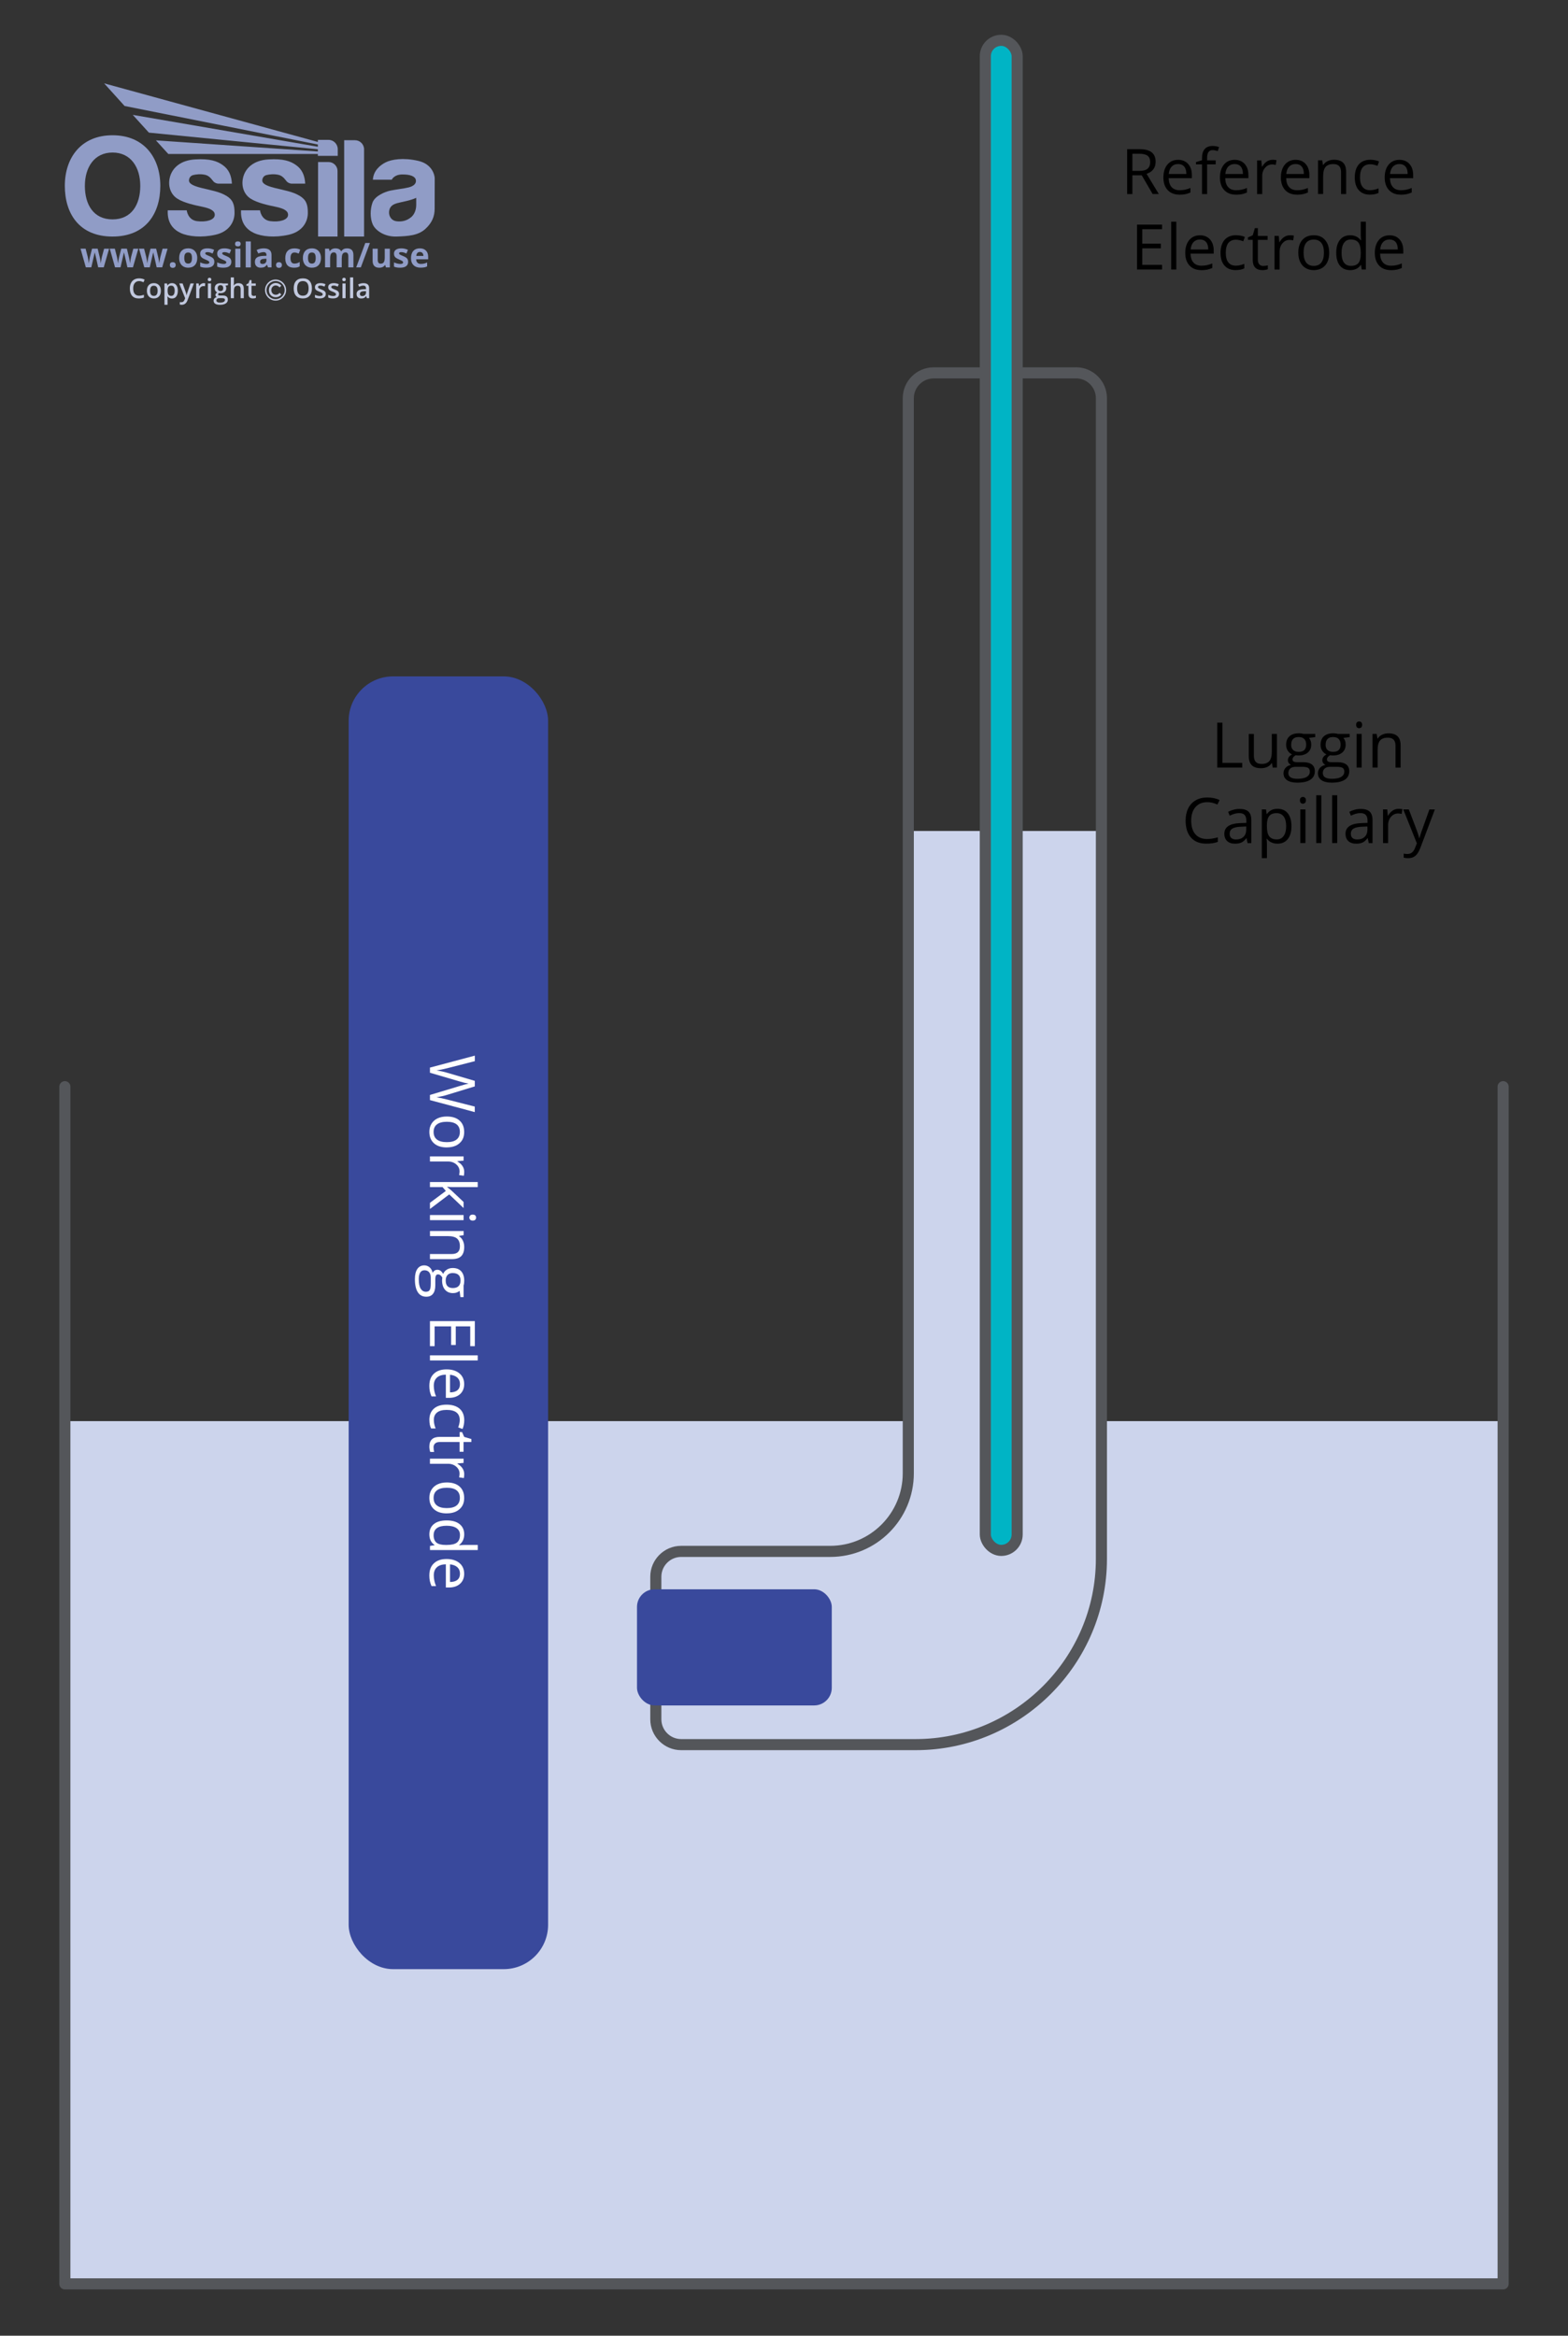<svg viewBox="0 0 424 631.34" xmlns:xlink="http://www.w3.org/1999/xlink" xmlns="http://www.w3.org/2000/svg">
  <rect x="0" y="0" width="424" height="631.34" fill="#333333" stroke="none"/>
  <defs>
    <style>
      .cls-1 {
        fill: #000;
      }

      .cls-1, .cls-2, .cls-3, .cls-4, .cls-5, .cls-6, .cls-7 {
        stroke-width: 0px;
      }

      .cls-8 {
        clip-path: url(#clippath-2);
      }

      .cls-2 {
        fill: #c1c8de;
      }

      .cls-3, .cls-9, .cls-10 {
        fill: none;
      }

      .cls-4 {
        fill: #ccd4ec;
      }

      .cls-11 {
        clip-path: url(#clippath-1);
      }

      .cls-9 {
        stroke: #c1c8de;
        stroke-width: .4px;
      }

      .cls-12 {
        clip-path: url(#clippath);
      }

      .cls-13 {
        fill: #00b4c5;
      }

      .cls-13, .cls-10 {
        stroke: #54565a;
        stroke-linecap: round;
        stroke-linejoin: round;
        stroke-width: 3px;
      }

      .cls-5 {
        fill: #39499c;
      }

      .cls-6 {
        fill: #fff;
      }

      .cls-7 {
        fill: #909cc6;
      }
    </style>
    <clipPath id="clippath">
      <rect height="59.84" width="100" y="22.53" x="17.54" class="cls-3"></rect>
    </clipPath>
    <clipPath id="clippath-1">
      <path d="M33.69,28.65l52.26,10.41v.6l-50.05-8.61,4.36,4.8,45.69,4.5v.59c-14.65-1.01-29.14-1.99-43.79-3l3.35,3.68c13.52,0,26.92,0,40.44,0v.51h5.38v-1.79c0-1.39-1.11-2.53-2.47-2.53h-2.91v.56l-57.79-15.84,5.53,6.12Z" class="cls-3"></path>
    </clipPath>
    <clipPath id="clippath-2">
      <rect height="59.84" width="100" y="22.53" x="17.54" class="cls-3"></rect>
    </clipPath>
  </defs>
  <g data-name="Layer 1" id="Layer_1">
    <rect height="233.21" width="388.93" y="384.13" x="17.54" class="cls-4"></rect>
    <rect height="162.18" width="52.22" y="224.61" x="244.63" class="cls-4"></rect>
    <g>
      <g class="cls-12">
        <circle r="2.65" cy="78.41" cx="74.52" class="cls-9"></circle>
        <path d="M75.4,76.68c-.27-.13-.54-.19-.83-.19-.34,0-.65.09-.95.26-.29.17-.52.4-.67.69-.16.28-.24.61-.24.97,0,.57.17,1.03.52,1.39s.79.54,1.33.54c.29,0,.55-.05.78-.15s.47-.29.73-.55l-.45-.49c-.19.2-.37.34-.53.41-.16.08-.33.11-.53.11-.23,0-.43-.05-.61-.16-.19-.11-.33-.26-.43-.45s-.15-.41-.15-.65c0-.35.11-.65.34-.89.23-.24.51-.36.84-.36.39,0,.75.18,1.06.53l.46-.47c-.19-.24-.42-.42-.69-.55" class="cls-2"></path>
        <path d="M112.54,55.5c0,.67-.19,2.26-1.42,3.25-1.23.99-2.6,1.23-3.94,1.05-1.33-.17-2.02-1.36-1.98-2.43.04-1.06.5-1.99,2.13-2.44,1.63-.44,3.51-.67,5.22-1.46v2.02ZM113.05,43.47c-3.99-.91-7.2-.39-8.8.43s-3.27,2.3-3.42,4.67h5.11s.57-1.37,2.75-1.41c2.18-.04,3.52.47,3.75,1.44.23.97-.58,1.72-1.92,2.05-1.33.33-3.46.56-4.95.87-1.49.31-4.18,1.43-4.84,3.23-.66,1.8-.68,4.24.06,5.9.74,1.66,3.19,3.39,6.44,3.29,3.25-.1,5.86-.31,7.78-2.05s2.52-3.56,2.52-5.44.02-7.6.02-8.24-.5-3.83-4.49-4.74" class="cls-7"></path>
      </g>
      <g class="cls-11">
        <rect height="19.6" width="63.17" y="22.53" x="28.16" class="cls-7"></rect>
      </g>
      <g class="cls-8">
        <path d="M95.98,37.9h-2.91v26.04h5.38v-23.57c0-1.36-1.11-2.47-2.47-2.47" class="cls-7"></path>
        <path d="M88.85,43.8h-2.84v20.14h5.26v-17.72c0-1.33-1.09-2.42-2.42-2.42" class="cls-7"></path>
        <path d="M80.97,52.9c-1.82-1.1-4.06-1.45-6.73-2.11-2.67-.66-3.31-1.34-3.32-1.98,0-.64.37-1.3,1.13-1.49.76-.19,1.99-.35,3.27-.06,1.28.29,1.94,1.53,2.26,1.84.31.31.88.54,1.27.54h3.68c-.13-2.19-.81-3.8-2.4-4.96-1.59-1.16-3.54-1.82-7.53-1.59-3.99.23-6.11,2.28-6.79,4.62-.68,2.34.04,4.74,1.92,5.96,1.88,1.22,4.99,1.84,6.89,2.24,1.9.41,3.37,1,3.27,2.26-.1,1.27-2.23,1.93-4.78,1.61-2.54-.32-2.8-2.93-2.8-2.93h-5.13c-.17,3.35,1.43,5.17,3.5,6.13,2.07.97,5.61,1.32,9.36.48,3.75-.83,5.19-3.5,5.2-5.86.02-2.36-.46-3.62-2.28-4.72" class="cls-7"></path>
        <path d="M61.15,52.9c-1.82-1.1-4.06-1.45-6.73-2.11-2.67-.66-3.31-1.34-3.32-1.98,0-.64.37-1.3,1.13-1.49.76-.19,1.99-.35,3.27-.06,1.28.29,1.94,1.53,2.26,1.84.31.31.88.54,1.27.54h3.68c-.13-2.19-.81-3.8-2.4-4.96-1.59-1.16-3.54-1.82-7.53-1.59-3.99.23-6.11,2.28-6.79,4.62-.68,2.34.04,4.74,1.92,5.96,1.88,1.22,4.99,1.84,6.89,2.24,1.9.41,3.37,1,3.27,2.26-.1,1.27-2.23,1.93-4.78,1.61-2.54-.32-2.8-2.93-2.8-2.93h-5.13c-.17,3.35,1.43,5.17,3.5,6.13s5.61,1.32,9.36.48c3.75-.83,5.19-3.5,5.2-5.86.02-2.36-.46-3.62-2.28-4.72" class="cls-7"></path>
        <path d="M30.43,59.3c-5.19,0-7.48-4.06-7.48-9.05s2.52-9.02,7.49-9.02,7.49,4.04,7.49,9.02-2.31,9.05-7.5,9.05M30.44,36.56c-8.56,0-12.91,6.12-12.91,13.67s3.94,13.71,12.89,13.71,12.93-6.16,12.93-13.71-4.35-13.67-12.91-13.67" class="cls-7"></path>
        <path d="M114.73,72.28c.27-.06.53-.15.77-.27v-1.06c-.29.14-.58.24-.85.3-.27.06-.56.09-.86.09-.39,0-.69-.11-.91-.33-.22-.22-.33-.52-.35-.92h3.25v-.67c0-.72-.2-1.28-.6-1.68-.4-.41-.95-.61-1.66-.61s-1.33.23-1.75.69c-.42.46-.63,1.11-.63,1.96s.23,1.46.69,1.9c.46.45,1.09.67,1.9.67.39,0,.73-.03,1-.09M114.23,68.39c.17.19.26.45.27.79h-1.93c.02-.34.12-.6.28-.79.17-.18.39-.28.69-.28s.52.09.69.28M110.25,70.13c-.09-.18-.22-.34-.41-.48-.18-.14-.47-.29-.87-.45-.44-.18-.73-.31-.86-.4-.13-.09-.2-.2-.2-.32,0-.22.2-.33.61-.33.23,0,.45.04.67.1.22.07.46.16.71.27l.41-.99c-.57-.26-1.16-.4-1.77-.4s-1.13.12-1.48.37c-.35.25-.52.59-.52,1.04,0,.26.04.48.12.66.08.18.21.34.4.48.18.14.47.29.85.45.27.11.49.21.65.3.16.09.28.16.34.23.07.07.1.16.1.26,0,.29-.25.43-.75.43-.24,0-.53-.04-.85-.12s-.61-.18-.86-.3v1.14c.23.1.47.17.73.22s.57.07.94.07c.72,0,1.25-.14,1.61-.41.36-.27.54-.66.54-1.18,0-.25-.04-.46-.13-.65M105.42,72.27v-5.04h-1.38v2.37c0,.6-.09,1.02-.26,1.28-.17.26-.45.39-.83.39-.28,0-.49-.09-.62-.27-.13-.18-.19-.45-.19-.82v-2.95h-1.38v3.29c0,.6.15,1.05.45,1.37.3.32.75.48,1.34.48.35,0,.65-.06.92-.19.27-.13.48-.31.63-.54h.07l.18.64h1.06ZM98.78,65.68l-2.46,6.59h1.25l2.46-6.59h-1.25ZM92.43,69.74c0-.52.08-.91.25-1.15.17-.24.42-.36.76-.36.26,0,.45.09.57.27.12.18.18.46.18.82v2.95h1.38v-3.29c0-.65-.15-1.12-.44-1.41-.29-.29-.73-.44-1.3-.44-.33,0-.63.06-.89.19-.26.13-.46.31-.6.55h-.12c-.27-.49-.78-.74-1.53-.74-.33,0-.62.07-.88.2-.26.13-.45.31-.59.54h-.08l-.19-.65h-1.05v5.04h1.37v-2.37c0-.59.08-1.02.24-1.28.16-.26.41-.39.77-.39.26,0,.45.09.57.27.12.18.18.46.18.82v2.95h1.38v-2.53ZM86.49,68.36c-.2-.39-.48-.7-.85-.91-.37-.21-.8-.32-1.28-.32-.78,0-1.38.23-1.81.69-.43.46-.65,1.1-.65,1.92,0,.53.1.99.3,1.39.2.4.48.7.85.91.37.21.8.32,1.28.32.77,0,1.38-.23,1.81-.69s.65-1.11.65-1.93c0-.53-.1-.99-.3-1.38M83.54,68.62c.16-.25.43-.37.79-.37s.64.12.8.37c.16.25.24.62.24,1.12s-.08.88-.24,1.13c-.16.25-.43.38-.79.38s-.64-.13-.8-.38c-.16-.26-.25-.63-.25-1.13s.08-.88.24-1.13M80.37,72.28c.23-.05.45-.15.67-.29v-1.18c-.23.15-.45.26-.68.33-.23.07-.47.11-.74.11-.72,0-1.07-.49-1.07-1.48s.36-1.52,1.07-1.52c.19,0,.37.03.56.08.19.06.39.13.6.21l.41-1.06c-.46-.23-.99-.34-1.57-.34-.8,0-1.41.23-1.84.68-.43.45-.64,1.11-.64,1.96,0,1.72.78,2.58,2.35,2.58.35,0,.63-.03.86-.08M74.85,72.2c.14.13.33.2.59.2s.44-.07.58-.2c.14-.14.21-.32.21-.56s-.07-.44-.21-.57c-.14-.13-.33-.2-.58-.2s-.45.06-.59.19c-.14.13-.2.32-.2.57s.07.43.21.57M72.05,70.35c0,.3-.1.55-.29.73-.19.18-.45.27-.76.27-.45,0-.67-.19-.67-.58,0-.27.1-.47.29-.6.2-.13.49-.2.89-.22l.53-.02v.41ZM73.42,72.27v-3.36c0-.6-.18-1.05-.54-1.34-.36-.29-.88-.44-1.56-.44s-1.35.15-1.93.46l.46.93c.54-.24,1.02-.37,1.42-.37.52,0,.78.26.78.77v.22l-.87.03c-.76.03-1.32.17-1.69.42-.37.25-.56.65-.56,1.18s.14.91.42,1.18c.28.28.66.41,1.14.41.39,0,.71-.06.96-.17.25-.11.48-.32.72-.61h.04l.27.69h.96ZM67.82,65.26h-1.38v7.02h1.38v-7.02ZM65.01,67.23h-1.38v5.04h1.38v-5.04ZM64.32,66.6c.25,0,.44-.06.56-.18.13-.12.19-.29.19-.5,0-.45-.25-.67-.75-.67s-.75.22-.75.67.25.68.75.68M62.43,70.13c-.09-.18-.22-.34-.41-.48-.18-.14-.47-.29-.87-.45-.44-.18-.73-.31-.86-.4-.13-.09-.2-.2-.2-.32,0-.22.2-.33.61-.33.23,0,.45.04.67.1.22.07.46.16.71.27l.42-.99c-.57-.26-1.17-.4-1.77-.4-.64,0-1.13.12-1.48.37-.35.25-.52.59-.52,1.04,0,.26.04.48.12.66.08.18.21.34.4.48.18.14.47.29.85.45.27.11.49.21.65.3.16.09.28.16.34.23.07.07.1.16.1.26,0,.29-.25.43-.75.43-.24,0-.53-.04-.85-.12-.32-.08-.61-.18-.86-.3v1.14c.23.1.47.17.73.22s.57.07.94.07c.72,0,1.25-.14,1.61-.41.36-.27.54-.66.54-1.18,0-.25-.04-.46-.13-.65M57.84,70.13c-.09-.18-.22-.34-.41-.48-.18-.14-.47-.29-.87-.45-.44-.18-.73-.31-.86-.4-.13-.09-.2-.2-.2-.32,0-.22.2-.33.61-.33.23,0,.45.04.67.1.22.07.46.16.71.27l.41-.99c-.57-.26-1.17-.4-1.77-.4-.64,0-1.13.12-1.48.37-.35.25-.52.59-.52,1.04,0,.26.04.48.12.66.08.18.22.34.4.48.18.14.47.29.86.45.27.11.49.21.65.3.16.09.28.16.34.23.07.07.1.16.1.26,0,.29-.25.43-.75.43-.24,0-.53-.04-.85-.12-.32-.08-.61-.18-.86-.3v1.14c.23.1.47.17.73.22.26.05.57.07.94.07.72,0,1.25-.14,1.61-.41.36-.27.54-.66.54-1.18,0-.25-.04-.46-.13-.65M53.03,68.36c-.2-.39-.48-.7-.85-.91-.37-.21-.8-.32-1.28-.32-.78,0-1.38.23-1.81.69-.43.46-.64,1.1-.64,1.92,0,.53.1.99.3,1.39s.48.7.85.91c.37.21.8.32,1.28.32.77,0,1.38-.23,1.81-.69.43-.46.65-1.11.65-1.93,0-.53-.1-.99-.3-1.38M50.08,68.62c.16-.25.43-.37.79-.37s.64.12.8.37c.16.25.24.62.24,1.12s-.08.88-.24,1.13c-.16.25-.42.38-.79.38s-.64-.13-.8-.38c-.16-.26-.25-.63-.25-1.13s.08-.88.24-1.13M46.13,72.2c.14.13.33.2.59.2s.44-.07.58-.2c.14-.14.21-.32.21-.56s-.07-.44-.21-.57c-.14-.13-.33-.2-.58-.2s-.46.06-.59.19c-.14.13-.2.32-.2.57s.07.43.21.57M43.86,72.27l1.45-5.04h-1.35l-.6,2.23c-.03.13-.08.39-.15.76-.07.38-.12.67-.14.89h-.03c0-.08-.01-.2-.03-.34-.02-.14-.04-.28-.07-.43s-.05-.28-.07-.41c-.03-.13-.04-.23-.06-.29l-.59-2.42h-1.52l-.62,2.42-.07.38c-.09.5-.15.86-.16,1.09h-.03c-.1-.7-.19-1.26-.28-1.66l-.58-2.23h-1.37l1.43,5.04h1.48l.92-3.99h.03l.52,2.23.39,1.76h1.5ZM35.95,72.27l1.45-5.04h-1.35l-.6,2.23c-.03.13-.08.39-.15.76-.07.38-.12.67-.14.89h-.03c0-.08-.01-.2-.03-.34-.02-.14-.04-.28-.07-.43s-.05-.28-.07-.41c-.03-.13-.04-.23-.06-.29l-.59-2.42h-1.52l-.62,2.42-.07.38c-.09.5-.15.86-.16,1.09h-.03c-.1-.7-.19-1.26-.28-1.66l-.58-2.23h-1.37l1.43,5.04h1.48l.92-3.99h.03l.52,2.23.39,1.76h1.5ZM28.05,72.27l1.45-5.04h-1.35l-.6,2.23c-.03.13-.08.39-.15.76-.07.38-.12.67-.14.89h-.03c0-.08-.01-.2-.03-.34-.02-.14-.04-.28-.07-.43-.02-.15-.05-.28-.07-.41-.03-.13-.04-.23-.06-.29l-.59-2.42h-1.52l-.62,2.42-.07.38c-.09.5-.15.86-.16,1.09h-.03c-.1-.7-.19-1.26-.28-1.66l-.58-2.23h-1.37l1.43,5.04h1.48l.92-3.99h.03l.52,2.23.39,1.76h1.5Z" class="cls-7"></path>
        <path d="M97.48,79.88c-.11-.1-.16-.24-.16-.41,0-.24.09-.43.27-.55.18-.12.47-.19.87-.2l.51-.02v.35c0,.31-.09.55-.28.72-.19.17-.43.26-.74.26-.21,0-.37-.05-.48-.15M99.82,80.6v-2.69c0-.47-.13-.82-.39-1.04s-.64-.33-1.15-.33c-.23,0-.47.03-.73.09-.26.06-.49.14-.71.26l.27.61c.17-.08.35-.15.54-.21s.38-.09.59-.09c.25,0,.43.06.55.19.12.13.18.32.18.57v.21l-.69.02c-.63.02-1.09.13-1.4.34-.3.21-.46.52-.46.93,0,.39.11.69.33.9s.53.32.92.32c.3,0,.56-.04.75-.13.19-.09.39-.25.58-.5h.03l.17.56h.61ZM95.51,74.99h-.85v5.61h.85v-5.61ZM92.67,75.89c.08.08.2.12.36.12s.27-.04.35-.12c.08-.08.12-.2.12-.34,0-.15-.04-.27-.12-.35-.08-.08-.2-.12-.35-.12s-.27.04-.36.12c-.08.08-.12.2-.12.35s.04.26.12.34M93.45,76.61h-.85v3.99h.85v-3.99ZM91.57,78.97c-.07-.14-.18-.26-.33-.37-.15-.11-.39-.22-.72-.35-.39-.15-.65-.27-.76-.36-.12-.09-.18-.19-.18-.32,0-.25.22-.38.67-.38.29,0,.66.09,1.09.27l.27-.64c-.42-.19-.86-.29-1.33-.29s-.85.09-1.12.28c-.28.19-.41.45-.41.8,0,.28.08.52.24.69.16.18.47.36.93.53.24.09.42.17.55.25.13.07.23.14.29.21.06.07.09.15.09.25,0,.32-.26.47-.78.47-.4,0-.84-.11-1.31-.32v.73c.32.16.75.24,1.28.24s.94-.1,1.22-.31c.28-.21.43-.51.43-.9,0-.19-.04-.36-.11-.5M87.98,78.97c-.07-.14-.18-.26-.33-.37-.15-.11-.39-.22-.72-.35-.39-.15-.65-.27-.76-.36-.12-.09-.18-.19-.18-.32,0-.25.22-.38.67-.38.29,0,.66.09,1.09.27l.27-.64c-.42-.19-.86-.29-1.33-.29s-.85.09-1.12.28c-.27.19-.41.45-.41.8,0,.28.08.52.24.69.16.18.47.36.93.53.24.09.42.17.55.25.13.07.23.14.29.21.06.07.09.15.09.25,0,.32-.26.47-.78.47-.4,0-.84-.11-1.31-.32v.73c.32.16.75.24,1.28.24s.94-.1,1.22-.31c.28-.21.43-.51.43-.9,0-.19-.04-.36-.11-.5M80.73,76.48c.26-.33.65-.5,1.17-.5s.9.17,1.16.5c.26.33.39.83.39,1.47s-.13,1.15-.39,1.48c-.26.33-.65.5-1.16.5s-.9-.17-1.16-.5c-.26-.34-.39-.83-.39-1.48s.13-1.14.4-1.47M83.72,75.95c-.43-.47-1.03-.71-1.82-.71s-1.41.23-1.84.7c-.43.47-.64,1.14-.64,2.01s.21,1.54.64,2.01c.43.47,1.04.71,1.83.71s1.4-.24,1.82-.72c.43-.48.64-1.14.64-2s-.21-1.53-.64-2M68.17,79.84c-.1-.1-.15-.25-.15-.45v-2.14h1.14v-.64h-1.14v-.89h-.52l-.29.84-.58.31v.38h.54v2.15c0,.85.4,1.27,1.21,1.27.16,0,.31-.01.46-.04.15-.03.27-.06.36-.1v-.64c-.21.07-.41.1-.62.1-.17,0-.3-.05-.4-.15M65.91,78c0-.97-.48-1.46-1.45-1.46-.27,0-.51.05-.72.16-.21.11-.37.26-.48.45h-.05c.03-.26.04-.5.04-.73v-1.43h-.85v5.61h.85v-1.98c0-.5.08-.86.25-1.07s.43-.32.79-.32c.27,0,.47.08.59.23.12.15.19.38.19.69v2.45h.85v-2.6ZM59.07,77.29c.13-.14.31-.21.56-.21s.43.07.55.21c.12.14.18.34.18.6,0,.52-.25.79-.74.79-.24,0-.42-.07-.55-.2-.13-.13-.19-.33-.19-.58,0-.27.06-.47.19-.61M58.73,80.76c.14-.11.34-.17.58-.17h.64c.34,0,.57.04.69.11.12.07.19.2.19.37,0,.22-.11.39-.34.53-.23.13-.57.2-1.03.2-.3,0-.53-.05-.69-.15-.17-.1-.25-.24-.25-.42,0-.19.07-.35.21-.46M60.27,76.61c-.06-.02-.16-.03-.28-.05-.12-.02-.24-.02-.35-.02-.51,0-.89.12-1.17.36-.27.24-.41.57-.41,1.01,0,.27.06.5.19.71.13.2.3.35.5.43-.17.1-.29.2-.37.31-.08.1-.13.23-.13.38,0,.12.04.23.11.34.07.11.17.18.28.23-.28.06-.5.18-.65.35-.16.17-.23.37-.23.62,0,.36.14.63.43.82.29.19.7.29,1.24.29.7,0,1.24-.12,1.62-.37s.56-.59.56-1.05c0-.35-.11-.62-.34-.81-.23-.19-.56-.28-1-.28h-.7c-.23,0-.39-.02-.47-.07-.09-.05-.13-.11-.13-.21,0-.15.09-.28.27-.4.1.02.22.03.35.03.5,0,.89-.12,1.17-.35.28-.24.43-.56.43-.97,0-.14-.02-.27-.06-.39-.04-.12-.09-.23-.16-.31l.68-.13v-.46h-1.38ZM56.3,75.89c.08.08.2.12.36.12s.26-.04.35-.12c.08-.08.13-.2.13-.34,0-.15-.04-.27-.13-.35-.08-.08-.2-.12-.35-.12s-.27.04-.36.12c-.08.08-.12.2-.12.35s.04.26.12.34M57.07,76.61h-.85v3.99h.85v-3.99ZM54.38,76.75c-.21.14-.39.33-.52.57h-.04l-.11-.7h-.66v3.99h.85v-2.09c0-.35.11-.64.32-.86.21-.22.49-.33.83-.33.13,0,.25.01.37.04l.08-.79c-.11-.02-.25-.04-.42-.04-.25,0-.47.07-.69.21M50.07,80.6l-.15.38c-.17.47-.45.71-.86.71-.16,0-.31-.01-.44-.04v.67c.18.04.36.06.55.06.72,0,1.24-.42,1.55-1.25l1.71-4.52h-.92c-.55,1.6-.86,2.5-.92,2.69-.06.19-.1.35-.12.48h-.03c-.04-.28-.12-.59-.25-.91l-.81-2.26h-.92l1.6,3.99ZM46.99,77.57c.16.23.24.57.24,1.02s-.08.79-.24,1.03-.39.36-.68.36c-.35,0-.6-.11-.75-.33-.15-.22-.23-.57-.23-1.06v-.13c0-.43.08-.75.23-.95.16-.2.4-.3.74-.3.31,0,.54.11.69.34M47.67,80.12c.28-.37.42-.87.42-1.53s-.14-1.16-.42-1.52c-.28-.36-.67-.54-1.16-.54-.53,0-.93.2-1.19.61h-.04c-.06-.28-.1-.46-.12-.53h-.69v5.77h.85v-1.63c0-.07-.02-.28-.05-.61h.05c.28.36.67.55,1.18.55s.89-.18,1.17-.55M40.83,77.58c.16-.24.42-.35.77-.35.68,0,1.02.46,1.02,1.37s-.34,1.38-1.01,1.38-1.02-.46-1.02-1.38c0-.44.08-.78.24-1.01M42.99,77.09c-.34-.37-.79-.56-1.37-.56s-1.07.18-1.4.54c-.33.36-.5.87-.5,1.52,0,.42.08.78.23,1.1.15.32.37.56.66.73.29.17.62.25.99.25.6,0,1.06-.18,1.4-.55s.5-.87.5-1.53-.17-1.13-.51-1.5M38.24,76.08c.2.06.39.14.56.22l.31-.72c-.46-.23-.96-.34-1.49-.34s-.96.11-1.34.33c-.38.22-.67.53-.87.95-.2.41-.3.89-.3,1.44,0,.87.21,1.54.62,2.01.41.47,1.01.7,1.78.7.52,0,.99-.08,1.41-.24v-.74c-.23.07-.44.13-.65.17-.21.04-.43.07-.65.07-.52,0-.91-.17-1.19-.5-.27-.33-.41-.82-.41-1.47s.14-1.1.43-1.45c.28-.35.67-.53,1.17-.53.22,0,.43.03.63.1" class="cls-2"></path>
      </g>
    </g>
  </g>
  <g data-name="Layer 2" id="Layer_2">
    <polyline points="406.46 293.73 406.46 617.33 17.54 617.33 17.54 293.73" class="cls-10"></polyline>
    <rect ry="12" rx="12" height="349.43" width="53.93" y="182.83" x="94.28" class="cls-5"></rect>
    <path d="M291,100.79h-38.55c-3.76,0-6.84,3.08-6.84,6.84v290.59c0,11.66-9.45,21.12-21.12,21.12h-40.31c-3.76,0-6.84,3.08-6.84,6.84v38.55c0,3.76,3.08,6.84,6.84,6.84h63.44c27.62,0,50.21-22.59,50.21-50.21h0V107.62c0-3.76-3.08-6.84-6.84-6.84Z" class="cls-10"></path>
    <rect ry="4.3" rx="4.3" height="408.17" width="8.61" y="10.9" x="266.44" class="cls-13"></rect>
    <rect ry="4.77" rx="4.77" height="31.4" width="52.67" y="429.58" x="172.25" class="cls-5"></rect>
    <g>
      <path d="M329.15,207.48v-12.14h1.41v10.86h5.35v1.28h-6.77Z" class="cls-1"></path>
      <path d="M339.06,198.38v5.9c0,.74.17,1.29.51,1.66.34.37.87.55,1.59.55.95,0,1.65-.26,2.09-.78.44-.52.66-1.37.66-2.55v-4.78h1.38v9.1h-1.14l-.2-1.22h-.07c-.28.45-.67.79-1.17,1.03-.5.24-1.07.36-1.71.36-1.11,0-1.94-.26-2.49-.79-.55-.53-.83-1.37-.83-2.52v-5.95h1.39Z" class="cls-1"></path>
      <path d="M355.65,198.38v.87l-1.68.2c.16.19.29.45.42.76s.18.67.18,1.06c0,.89-.3,1.6-.91,2.13s-1.44.8-2.51.8c-.27,0-.53-.02-.76-.07-.59.31-.88.7-.88,1.17,0,.25.1.43.31.55.21.12.56.18,1.05.18h1.61c.99,0,1.74.21,2.27.62.53.42.79,1.02.79,1.81,0,1.01-.4,1.77-1.21,2.3-.81.53-1.99.79-3.54.79-1.19,0-2.11-.22-2.75-.66s-.97-1.07-.97-1.88c0-.55.18-1.03.53-1.44.35-.4.85-.68,1.49-.82-.23-.11-.43-.27-.59-.49-.16-.22-.24-.48-.24-.77,0-.33.09-.62.27-.87.18-.25.46-.49.84-.72-.47-.19-.85-.52-1.15-.99s-.44-1-.44-1.59c0-1,.3-1.76.9-2.3.6-.54,1.45-.81,2.54-.81.48,0,.9.06,1.29.17h3.15ZM348.39,209.01c0,.49.21.87.62,1.12.42.25,1.01.38,1.78.38,1.16,0,2.01-.17,2.57-.52.56-.35.83-.81.83-1.41,0-.49-.15-.83-.46-1.02-.3-.19-.88-.29-1.72-.29h-1.65c-.62,0-1.11.15-1.46.45s-.52.73-.52,1.29ZM349.14,201.3c0,.64.18,1.12.54,1.44.36.33.86.49,1.5.49,1.34,0,2.02-.65,2.02-1.96s-.68-2.05-2.04-2.05c-.65,0-1.15.17-1.49.52s-.52.87-.52,1.55Z" class="cls-1"></path>
      <path d="M364.96,198.38v.87l-1.68.2c.16.19.29.45.42.76s.18.67.18,1.06c0,.89-.3,1.6-.91,2.13s-1.44.8-2.51.8c-.27,0-.53-.02-.76-.07-.59.31-.88.7-.88,1.17,0,.25.1.43.31.55.21.12.56.18,1.05.18h1.61c.99,0,1.74.21,2.27.62.53.42.79,1.02.79,1.81,0,1.01-.4,1.77-1.21,2.3-.81.53-1.99.79-3.54.79-1.19,0-2.11-.22-2.75-.66s-.97-1.07-.97-1.88c0-.55.18-1.03.53-1.44.35-.4.85-.68,1.49-.82-.23-.11-.43-.27-.59-.49-.16-.22-.24-.48-.24-.77,0-.33.09-.62.27-.87.18-.25.46-.49.84-.72-.47-.19-.85-.52-1.15-.99s-.44-1-.44-1.59c0-1,.3-1.76.9-2.3.6-.54,1.45-.81,2.54-.81.48,0,.9.06,1.29.17h3.15ZM357.71,209.01c0,.49.21.87.62,1.12.42.25,1.01.38,1.78.38,1.16,0,2.01-.17,2.57-.52.56-.35.83-.81.83-1.41,0-.49-.15-.83-.46-1.02-.3-.19-.88-.29-1.72-.29h-1.65c-.62,0-1.11.15-1.46.45s-.52.73-.52,1.29ZM358.45,201.3c0,.64.18,1.12.54,1.44.36.33.86.49,1.5.49,1.34,0,2.02-.65,2.02-1.96s-.68-2.05-2.04-2.05c-.65,0-1.15.17-1.49.52s-.52.87-.52,1.55Z" class="cls-1"></path>
      <path d="M366.71,195.92c0-.32.08-.55.23-.69s.35-.22.58-.22.41.08.57.22c.16.15.24.38.24.69s-.08.54-.24.69c-.16.15-.35.23-.57.23s-.43-.08-.58-.23-.23-.38-.23-.69ZM368.21,207.48h-1.38v-9.1h1.38v9.1Z" class="cls-1"></path>
      <path d="M377.36,207.48v-5.88c0-.74-.17-1.29-.51-1.66-.34-.37-.87-.55-1.58-.55-.95,0-1.65.26-2.09.77s-.66,1.36-.66,2.55v4.77h-1.38v-9.1h1.12l.22,1.25h.07c.28-.45.68-.8,1.19-1.04.51-.25,1.08-.37,1.7-.37,1.1,0,1.92.26,2.47.79s.83,1.37.83,2.54v5.94h-1.38Z" class="cls-1"></path>
      <path d="M326.43,216.83c-1.33,0-2.39.44-3.16,1.33-.77.89-1.16,2.1-1.16,3.65s.37,2.82,1.12,3.68,1.81,1.3,3.18,1.3c.85,0,1.81-.15,2.9-.46v1.24c-.84.31-1.88.47-3.11.47-1.79,0-3.17-.54-4.14-1.63-.97-1.08-1.46-2.63-1.46-4.62,0-1.25.23-2.35.7-3.29.47-.94,1.14-1.67,2.03-2.18.88-.51,1.92-.76,3.12-.76,1.27,0,2.39.23,3.34.7l-.6,1.21c-.92-.43-1.84-.65-2.76-.65Z" class="cls-1"></path>
      <path d="M337.35,227.88l-.27-1.29h-.07c-.45.57-.91.96-1.36,1.16s-1.01.3-1.69.3c-.9,0-1.61-.23-2.12-.7s-.77-1.13-.77-1.98c0-1.84,1.47-2.8,4.41-2.89l1.54-.05v-.56c0-.71-.15-1.24-.46-1.58-.31-.34-.8-.51-1.47-.51-.76,0-1.62.23-2.57.7l-.42-1.05c.45-.24.94-.43,1.47-.57.53-.14,1.07-.21,1.61-.21,1.08,0,1.89.24,2.41.72.52.48.78,1.25.78,2.32v6.21h-1.02ZM334.23,226.91c.86,0,1.53-.24,2.02-.71.49-.47.74-1.13.74-1.98v-.82l-1.38.06c-1.1.04-1.88.21-2.37.51s-.73.77-.73,1.41c0,.5.15.88.45,1.14s.72.39,1.27.39Z" class="cls-1"></path>
      <path d="M345.44,228.05c-.59,0-1.13-.11-1.62-.33-.49-.22-.9-.55-1.23-1.01h-.1c.07.53.1,1.03.1,1.51v3.74h-1.38v-13.18h1.12l.19,1.25h.07c.35-.5.77-.86,1.24-1.08.47-.22,1.01-.33,1.62-.33,1.21,0,2.14.41,2.79,1.24.66.83.98,1.98.98,3.47s-.33,2.65-1,3.48-1.59,1.24-2.78,1.24ZM345.24,219.79c-.93,0-1.6.26-2.02.77-.42.51-.63,1.33-.64,2.46v.31c0,1.28.21,2.19.64,2.74.43.55,1.11.83,2.05.83.79,0,1.4-.32,1.85-.95s.67-1.51.67-2.63-.22-2-.67-2.61c-.45-.61-1.07-.91-1.88-.91Z" class="cls-1"></path>
      <path d="M351.51,216.32c0-.32.08-.55.23-.69s.35-.22.58-.22.41.08.57.22c.16.15.24.38.24.69s-.08.54-.24.69c-.16.15-.35.23-.57.23s-.43-.08-.58-.23-.23-.38-.23-.69ZM353,227.88h-1.38v-9.1h1.38v9.1Z" class="cls-1"></path>
      <path d="M357.3,227.88h-1.38v-12.92h1.38v12.92Z" class="cls-1"></path>
      <path d="M361.6,227.88h-1.38v-12.92h1.38v12.92Z" class="cls-1"></path>
      <path d="M370.12,227.88l-.27-1.29h-.07c-.45.57-.91.96-1.36,1.16s-1.01.3-1.69.3c-.9,0-1.61-.23-2.12-.7s-.77-1.13-.77-1.98c0-1.84,1.47-2.8,4.41-2.89l1.54-.05v-.56c0-.71-.15-1.24-.46-1.58-.31-.34-.8-.51-1.47-.51-.76,0-1.62.23-2.57.7l-.42-1.05c.45-.24.94-.43,1.47-.57.53-.14,1.07-.21,1.61-.21,1.08,0,1.89.24,2.41.72.52.48.78,1.25.78,2.32v6.21h-1.02ZM367,226.91c.86,0,1.53-.24,2.02-.71.49-.47.74-1.13.74-1.98v-.82l-1.38.06c-1.1.04-1.88.21-2.37.51s-.73.77-.73,1.41c0,.5.15.88.45,1.14s.72.39,1.27.39Z" class="cls-1"></path>
      <path d="M378.13,218.62c.4,0,.77.03,1.09.1l-.19,1.28c-.38-.08-.71-.12-1-.12-.74,0-1.37.3-1.89.9-.52.6-.78,1.34-.78,2.23v4.88h-1.38v-9.1h1.14l.16,1.69h.07c.34-.59.74-1.05,1.22-1.37.48-.32,1-.48,1.57-.48Z" class="cls-1"></path>
      <path d="M379.47,218.78h1.48l1.99,5.19c.44,1.18.71,2.04.81,2.57h.07c.07-.28.22-.76.45-1.45s.98-2.79,2.25-6.3h1.48l-3.91,10.36c-.39,1.02-.84,1.75-1.36,2.18s-1.15.64-1.91.64c-.42,0-.84-.05-1.25-.14v-1.1c.3.07.64.1,1.02.1.95,0,1.62-.53,2.03-1.59l.51-1.29-3.67-9.15Z" class="cls-1"></path>
    </g>
    <g>
      <path d="M306.2,47.41v5.05h-1.41v-12.14h3.33c1.49,0,2.59.29,3.3.85s1.07,1.43,1.07,2.57c0,1.6-.81,2.69-2.44,3.25l3.3,5.45h-1.67l-2.94-5.05h-2.53ZM306.2,46.19h1.93c1,0,1.73-.2,2.19-.59.46-.4.7-.99.7-1.78s-.24-1.38-.71-1.73c-.47-.35-1.23-.53-2.28-.53h-1.83v4.64Z" class="cls-1"></path>
      <path d="M318.94,52.62c-1.35,0-2.41-.41-3.18-1.23s-1.17-1.96-1.17-3.41.36-2.63,1.08-3.49c.72-.86,1.69-1.29,2.91-1.29,1.14,0,2.04.38,2.71,1.12.66.75,1,1.74,1,2.97v.87h-6.27c.03,1.07.3,1.88.81,2.43s1.23.83,2.16.83c.98,0,1.95-.2,2.91-.61v1.23c-.49.21-.95.36-1.38.45-.43.09-.96.14-1.57.14ZM318.56,44.34c-.73,0-1.31.24-1.75.71s-.69,1.13-.77,1.98h4.76c0-.87-.19-1.53-.58-2-.39-.46-.94-.69-1.66-.69Z" class="cls-1"></path>
      <path d="M328.73,44.43h-2.32v8.03h-1.38v-8.03h-1.63v-.62l1.63-.5v-.51c0-2.24.98-3.35,2.93-3.35.48,0,1.05.1,1.69.29l-.36,1.1c-.53-.17-.99-.26-1.36-.26-.52,0-.91.17-1.15.52-.25.35-.37.9-.37,1.66v.59h2.32v1.07Z" class="cls-1"></path>
      <path d="M334.23,52.62c-1.35,0-2.41-.41-3.18-1.23s-1.17-1.96-1.17-3.41.36-2.63,1.08-3.49c.72-.86,1.69-1.29,2.91-1.29,1.14,0,2.04.38,2.71,1.12.66.75,1,1.74,1,2.97v.87h-6.27c.03,1.07.3,1.88.81,2.43s1.23.83,2.16.83c.98,0,1.95-.2,2.91-.61v1.23c-.49.21-.95.36-1.38.45-.43.09-.96.14-1.57.14ZM333.86,44.34c-.73,0-1.31.24-1.75.71s-.69,1.13-.77,1.98h4.76c0-.87-.19-1.53-.58-2-.39-.46-.94-.69-1.66-.69Z" class="cls-1"></path>
      <path d="M344.08,43.19c.4,0,.77.03,1.09.1l-.19,1.28c-.38-.08-.71-.12-1-.12-.74,0-1.37.3-1.89.9-.52.6-.78,1.34-.78,2.23v4.88h-1.38v-9.1h1.14l.16,1.69h.07c.34-.59.74-1.05,1.22-1.37.48-.32,1-.48,1.57-.48Z" class="cls-1"></path>
      <path d="M350.71,52.62c-1.35,0-2.41-.41-3.18-1.23s-1.17-1.96-1.17-3.41.36-2.63,1.08-3.49c.72-.86,1.69-1.29,2.91-1.29,1.14,0,2.04.38,2.71,1.12.66.75,1,1.74,1,2.97v.87h-6.27c.03,1.07.3,1.88.81,2.43s1.23.83,2.16.83c.98,0,1.95-.2,2.91-.61v1.23c-.49.21-.95.36-1.38.45-.43.09-.96.14-1.57.14ZM350.34,44.34c-.73,0-1.31.24-1.75.71s-.69,1.13-.77,1.98h4.76c0-.87-.19-1.53-.58-2-.39-.46-.94-.69-1.66-.69Z" class="cls-1"></path>
      <path d="M362.63,52.45v-5.89c0-.74-.17-1.29-.51-1.66-.34-.37-.87-.55-1.58-.55-.95,0-1.65.26-2.09.77s-.66,1.36-.66,2.55v4.77h-1.38v-9.1h1.12l.22,1.25h.07c.28-.45.68-.8,1.19-1.04.51-.25,1.08-.37,1.7-.37,1.1,0,1.92.26,2.47.79.55.53.83,1.37.83,2.54v5.94h-1.38Z" class="cls-1"></path>
      <path d="M370.48,52.62c-1.32,0-2.34-.41-3.06-1.22-.72-.81-1.08-1.96-1.08-3.44s.37-2.7,1.1-3.53,1.78-1.25,3.13-1.25c.44,0,.88.05,1.31.14.44.09.78.2,1.03.33l-.42,1.17c-.3-.12-.64-.22-1-.3-.36-.08-.68-.12-.96-.12-1.85,0-2.77,1.18-2.77,3.54,0,1.12.22,1.98.68,2.57s1.12.9,2,.9c.76,0,1.54-.16,2.33-.49v1.22c-.61.32-1.38.47-2.3.47Z" class="cls-1"></path>
      <path d="M378.78,52.62c-1.35,0-2.41-.41-3.18-1.23s-1.17-1.96-1.17-3.41.36-2.63,1.08-3.49c.72-.86,1.69-1.29,2.91-1.29,1.14,0,2.04.38,2.71,1.12.66.75,1,1.74,1,2.97v.87h-6.27c.03,1.07.3,1.88.81,2.43s1.23.83,2.16.83c.98,0,1.95-.2,2.91-.61v1.23c-.49.21-.95.36-1.38.45-.43.09-.96.14-1.57.14ZM378.4,44.34c-.73,0-1.31.24-1.75.71s-.69,1.13-.77,1.98h4.76c0-.87-.19-1.53-.58-2-.39-.46-.94-.69-1.66-.69Z" class="cls-1"></path>
      <path d="M314.23,72.85h-6.77v-12.14h6.77v1.25h-5.35v3.91h5.03v1.25h-5.03v4.47h5.35v1.26Z" class="cls-1"></path>
      <path d="M318.08,72.85h-1.38v-12.92h1.38v12.92Z" class="cls-1"></path>
      <path d="M324.85,73.02c-1.35,0-2.41-.41-3.18-1.23s-1.17-1.96-1.17-3.41.36-2.63,1.08-3.49c.72-.86,1.69-1.29,2.91-1.29,1.14,0,2.04.38,2.71,1.12.66.75,1,1.74,1,2.97v.87h-6.27c.03,1.07.3,1.88.81,2.43s1.23.83,2.16.83c.98,0,1.95-.2,2.91-.61v1.23c-.49.21-.95.36-1.38.45-.43.09-.96.14-1.57.14ZM324.48,64.74c-.73,0-1.31.24-1.75.71s-.69,1.13-.77,1.98h4.76c0-.87-.19-1.53-.58-2-.39-.46-.94-.69-1.66-.69Z" class="cls-1"></path>
      <path d="M334.18,73.02c-1.32,0-2.34-.41-3.06-1.22-.72-.81-1.08-1.96-1.08-3.44s.37-2.7,1.1-3.53,1.78-1.25,3.13-1.25c.44,0,.88.05,1.31.14.44.09.78.2,1.03.33l-.42,1.17c-.3-.12-.64-.22-1-.3-.36-.08-.68-.12-.96-.12-1.85,0-2.77,1.18-2.77,3.54,0,1.12.22,1.98.68,2.57s1.12.9,2,.9c.76,0,1.54-.16,2.33-.49v1.22c-.61.32-1.38.47-2.3.47Z" class="cls-1"></path>
      <path d="M341.58,71.88c.24,0,.48-.02.71-.05.23-.04.41-.07.54-.11v1.05c-.15.07-.37.13-.66.18-.29.05-.55.07-.78.07-1.76,0-2.64-.93-2.64-2.78v-5.41h-1.3v-.66l1.3-.57.58-1.94h.8v2.11h2.64v1.07h-2.64v5.35c0,.55.13.97.39,1.26.26.29.62.44,1.07.44Z" class="cls-1"></path>
      <path d="M348.79,63.59c.4,0,.77.03,1.09.1l-.19,1.28c-.38-.08-.71-.12-1-.12-.74,0-1.37.3-1.89.9-.52.6-.78,1.34-.78,2.23v4.88h-1.38v-9.1h1.14l.16,1.69h.07c.34-.59.74-1.05,1.22-1.37.48-.32,1-.48,1.57-.48Z" class="cls-1"></path>
      <path d="M359.43,68.3c0,1.48-.37,2.64-1.12,3.47-.75.83-1.78,1.25-3.1,1.25-.81,0-1.54-.19-2.17-.57s-1.12-.93-1.46-1.64c-.34-.71-.51-1.55-.51-2.51,0-1.48.37-2.64,1.11-3.47.74-.83,1.77-1.24,3.09-1.24s2.28.42,3.03,1.27,1.12,1.99,1.12,3.44ZM352.5,68.3c0,1.16.23,2.05.7,2.66s1.15.91,2.05.91,1.59-.3,2.05-.91c.47-.61.7-1.49.7-2.66s-.23-2.04-.7-2.64c-.47-.6-1.16-.9-2.07-.9s-1.58.3-2.04.89-.69,1.47-.69,2.65Z" class="cls-1"></path>
      <path d="M368.04,71.63h-.08c-.64.92-1.59,1.39-2.86,1.39-1.19,0-2.12-.41-2.78-1.22s-.99-1.97-.99-3.47.33-2.66,1-3.49,1.59-1.25,2.77-1.25,2.18.45,2.84,1.34h.11l-.06-.66-.03-.64v-3.7h1.38v12.92h-1.12l-.18-1.22ZM365.28,71.87c.94,0,1.62-.26,2.05-.77.42-.51.63-1.34.63-2.48v-.29c0-1.29-.21-2.21-.64-2.76-.43-.55-1.11-.83-2.05-.83-.81,0-1.43.31-1.86.94-.43.63-.64,1.52-.64,2.66s.21,2.04.64,2.63,1.05.89,1.88.89Z" class="cls-1"></path>
      <path d="M376.11,73.02c-1.35,0-2.41-.41-3.18-1.23s-1.17-1.96-1.17-3.41.36-2.63,1.08-3.49c.72-.86,1.69-1.29,2.91-1.29,1.14,0,2.04.38,2.71,1.12.66.75,1,1.74,1,2.97v.87h-6.27c.03,1.07.3,1.88.81,2.43s1.23.83,2.16.83c.98,0,1.95-.2,2.91-.61v1.23c-.49.21-.95.36-1.38.45-.43.09-.96.14-1.57.14ZM375.73,64.74c-.73,0-1.31.24-1.75.71s-.69,1.13-.77,1.98h4.76c0-.87-.19-1.53-.58-2-.39-.46-.94-.69-1.66-.69Z" class="cls-1"></path>
    </g>
    <g>
      <path d="M116.26,297.36v-1.39l8.13-2.45c.36-.12.81-.25,1.36-.39.55-.14.88-.22.99-.22-.73-.12-1.53-.32-2.4-.58l-8.08-2.37v-1.39l12.14-3.23v1.49l-7.5,1.92c-1.05.27-2,.46-2.86.58,1.01.15,2,.37,2.97.66l7.38,2.17v1.49l-7.45,2.28c-.86.27-1.83.49-2.91.67.79.11,1.74.3,2.87.6l7.48,1.91v1.49l-12.14-3.25Z" class="cls-6"></path>
      <path d="M120.82,310.15c-1.48,0-2.64-.37-3.47-1.12-.83-.75-1.25-1.78-1.25-3.1,0-.81.19-1.54.57-2.17s.93-1.12,1.64-1.46c.71-.34,1.55-.51,2.51-.51,1.48,0,2.64.37,3.46,1.11.83.74,1.24,1.77,1.24,3.09s-.42,2.28-1.27,3.03-1.99,1.12-3.44,1.12ZM120.82,303.22c-1.16,0-2.05.23-2.66.7-.61.46-.91,1.15-.91,2.05s.3,1.59.91,2.05c.61.47,1.49.7,2.66.7s2.04-.23,2.63-.7c.6-.47.9-1.16.9-2.07s-.3-1.58-.89-2.04c-.59-.46-1.47-.69-2.65-.69Z" class="cls-6"></path>
      <path d="M125.53,316.72c0,.4-.03.77-.1,1.09l-1.28-.19c.08-.38.12-.71.12-1,0-.74-.3-1.37-.9-1.89-.6-.52-1.34-.78-2.23-.78h-4.88v-1.38h9.1v1.14l-1.68.16v.07c.59.34,1.05.74,1.37,1.22.32.48.48,1,.48,1.57Z" class="cls-6"></path>
      <path d="M120.92,320.87c.34.24.78.6,1.33,1.09l3.11,2.94v1.64l-3.88-3.69-5.22,3.94v-1.67l4.3-3.21-.9-1.04h-3.4v-1.36h12.92v1.36h-6.85c-.3,0-.78-.02-1.41-.07v.07Z" class="cls-6"></path>
      <path d="M116.26,329.81v-1.38h9.1v1.38h-9.1ZM127.83,328.31c.32,0,.55.08.69.23.15.16.22.35.22.58s-.08.41-.22.57c-.15.16-.38.24-.69.24s-.54-.08-.69-.24c-.15-.16-.23-.35-.23-.57s.08-.43.23-.58.38-.23.69-.23Z" class="cls-6"></path>
      <path d="M116.26,338.96h5.89c.74,0,1.29-.17,1.66-.51.37-.34.55-.87.55-1.58,0-.95-.26-1.65-.77-2.09s-1.36-.66-2.55-.66h-4.77v-1.38h9.1v1.12l-1.25.22v.07c.45.28.8.68,1.04,1.19.25.51.37,1.08.37,1.7,0,1.1-.26,1.92-.79,2.47-.53.55-1.37.83-2.54.83h-5.94v-1.38Z" class="cls-6"></path>
      <path d="M125.36,350.61h-.87l-.2-1.68c-.19.16-.45.29-.76.42s-.67.18-1.06.18c-.89,0-1.6-.3-2.13-.91s-.8-1.44-.8-2.51c0-.27.02-.53.07-.76-.31-.59-.7-.88-1.17-.88-.25,0-.43.1-.55.31-.12.21-.18.56-.18,1.05v1.61c0,.99-.21,1.74-.62,2.27s-1.02.79-1.81.79c-1.01,0-1.78-.4-2.3-1.21-.53-.81-.79-1.99-.79-3.54,0-1.19.22-2.11.66-2.75.44-.64,1.07-.97,1.88-.97.55,0,1.03.18,1.44.53.4.35.68.85.82,1.49.11-.23.27-.43.49-.59.22-.16.48-.24.77-.24.33,0,.62.09.87.27s.49.46.72.84c.19-.47.52-.85.99-1.15s1-.44,1.59-.44c1,0,1.76.3,2.3.9.54.6.81,1.45.81,2.54,0,.48-.05.9-.17,1.29v3.15ZM114.74,343.36c-.49,0-.87.21-1.12.62-.25.42-.38,1.01-.38,1.78,0,1.16.17,2.01.52,2.57.35.56.81.83,1.41.83.49,0,.83-.15,1.02-.46.19-.3.29-.88.29-1.72v-1.65c0-.62-.15-1.11-.45-1.46s-.73-.52-1.29-.52ZM122.45,344.1c-.64,0-1.12.18-1.44.54-.33.36-.49.86-.49,1.5,0,1.34.65,2.02,1.96,2.02s2.05-.68,2.05-2.04c0-.65-.17-1.15-.52-1.49s-.87-.52-1.55-.52Z" class="cls-6"></path>
      <path d="M116.26,363.87v-6.77h12.14v6.77h-1.25v-5.35h-3.91v5.03h-1.25v-5.03h-4.47v5.35h-1.26Z" class="cls-6"></path>
      <path d="M116.26,367.73v-1.38h12.92v1.38h-12.92Z" class="cls-6"></path>
      <path d="M116.1,374.49c0-1.35.41-2.41,1.23-3.18.82-.78,1.96-1.17,3.41-1.17s2.63.36,3.49,1.08c.86.72,1.29,1.69,1.29,2.91,0,1.14-.38,2.04-1.12,2.71-.75.66-1.74,1-2.97,1h-.87v-6.27c-1.07.03-1.88.3-2.43.81-.55.51-.83,1.23-.83,2.16,0,.98.2,1.95.61,2.91h-1.23c-.21-.49-.36-.95-.45-1.38-.09-.43-.14-.96-.14-1.57ZM124.38,374.12c0-.73-.24-1.31-.71-1.75-.48-.43-1.13-.69-1.98-.77v4.76c.87,0,1.53-.19,2-.58s.69-.94.69-1.66Z" class="cls-6"></path>
      <path d="M116.1,383.82c0-1.32.41-2.34,1.22-3.06.81-.72,1.96-1.08,3.44-1.08s2.7.37,3.53,1.1,1.25,1.78,1.25,3.13c0,.44-.05.88-.14,1.31-.09.44-.21.78-.33,1.03l-1.17-.42c.12-.3.22-.64.3-1,.08-.36.12-.68.12-.96,0-1.85-1.18-2.77-3.54-2.77-1.12,0-1.98.22-2.57.68s-.9,1.12-.9,2c0,.76.16,1.54.49,2.33h-1.22c-.32-.61-.47-1.38-.47-2.3Z" class="cls-6"></path>
      <path d="M117.24,391.22c0,.24.02.48.05.71.04.23.07.41.11.54h-1.05c-.07-.15-.13-.37-.18-.66-.05-.29-.07-.55-.07-.78,0-1.76.93-2.64,2.78-2.64h5.41v-1.3h.66l.57,1.3,1.94.58v.8h-2.11v2.64h-1.07v-2.64h-5.35c-.55,0-.97.13-1.26.39-.29.26-.44.62-.44,1.07Z" class="cls-6"></path>
      <path d="M125.53,398.43c0,.4-.03.77-.1,1.09l-1.28-.19c.08-.38.12-.71.12-1,0-.74-.3-1.37-.9-1.89-.6-.52-1.34-.78-2.23-.78h-4.88v-1.38h9.1v1.14l-1.68.16v.07c.59.34,1.05.74,1.37,1.22.32.48.48,1,.48,1.57Z" class="cls-6"></path>
      <path d="M120.82,409.07c-1.48,0-2.64-.37-3.47-1.12-.83-.75-1.25-1.78-1.25-3.1,0-.81.19-1.54.57-2.17s.93-1.12,1.64-1.46c.71-.34,1.55-.51,2.51-.51,1.48,0,2.64.37,3.46,1.11.83.74,1.24,1.77,1.24,3.09s-.42,2.28-1.27,3.03-1.99,1.12-3.44,1.12ZM120.82,402.14c-1.16,0-2.05.23-2.66.7-.61.46-.91,1.15-.91,2.05s.3,1.59.91,2.05c.61.47,1.49.7,2.66.7s2.04-.23,2.63-.7c.6-.47.9-1.16.9-2.07s-.3-1.58-.89-2.04c-.59-.46-1.47-.69-2.65-.69Z" class="cls-6"></path>
      <path d="M117.49,417.68v-.08c-.92-.64-1.39-1.59-1.39-2.86,0-1.19.41-2.12,1.22-2.78s1.97-.99,3.47-.99,2.66.33,3.49,1,1.25,1.59,1.25,2.77-.45,2.18-1.34,2.84v.11l.66-.06.64-.03h3.7v1.38h-12.92v-1.12l1.22-.18ZM117.25,414.92c0,.94.26,1.62.77,2.05.51.42,1.34.63,2.48.63h.29c1.29,0,2.21-.21,2.76-.64s.83-1.11.83-2.05c0-.81-.31-1.43-.94-1.86s-1.51-.64-2.66-.64-2.04.21-2.63.64c-.59.43-.89,1.05-.89,1.88Z" class="cls-6"></path>
      <path d="M116.1,425.75c0-1.35.41-2.41,1.23-3.18.82-.78,1.96-1.17,3.41-1.17s2.63.36,3.49,1.08c.86.72,1.29,1.69,1.29,2.91,0,1.14-.38,2.04-1.12,2.71-.75.66-1.74,1-2.97,1h-.87v-6.27c-1.07.03-1.88.3-2.43.81-.55.51-.83,1.23-.83,2.16,0,.98.2,1.95.61,2.91h-1.23c-.21-.49-.36-.95-.45-1.38-.09-.43-.14-.96-.14-1.57ZM124.38,425.37c0-.73-.24-1.31-.71-1.75-.48-.43-1.13-.69-1.98-.77v4.76c.87,0,1.53-.19,2-.58s.69-.94.69-1.66Z" class="cls-6"></path>
    </g>
  </g>
</svg>